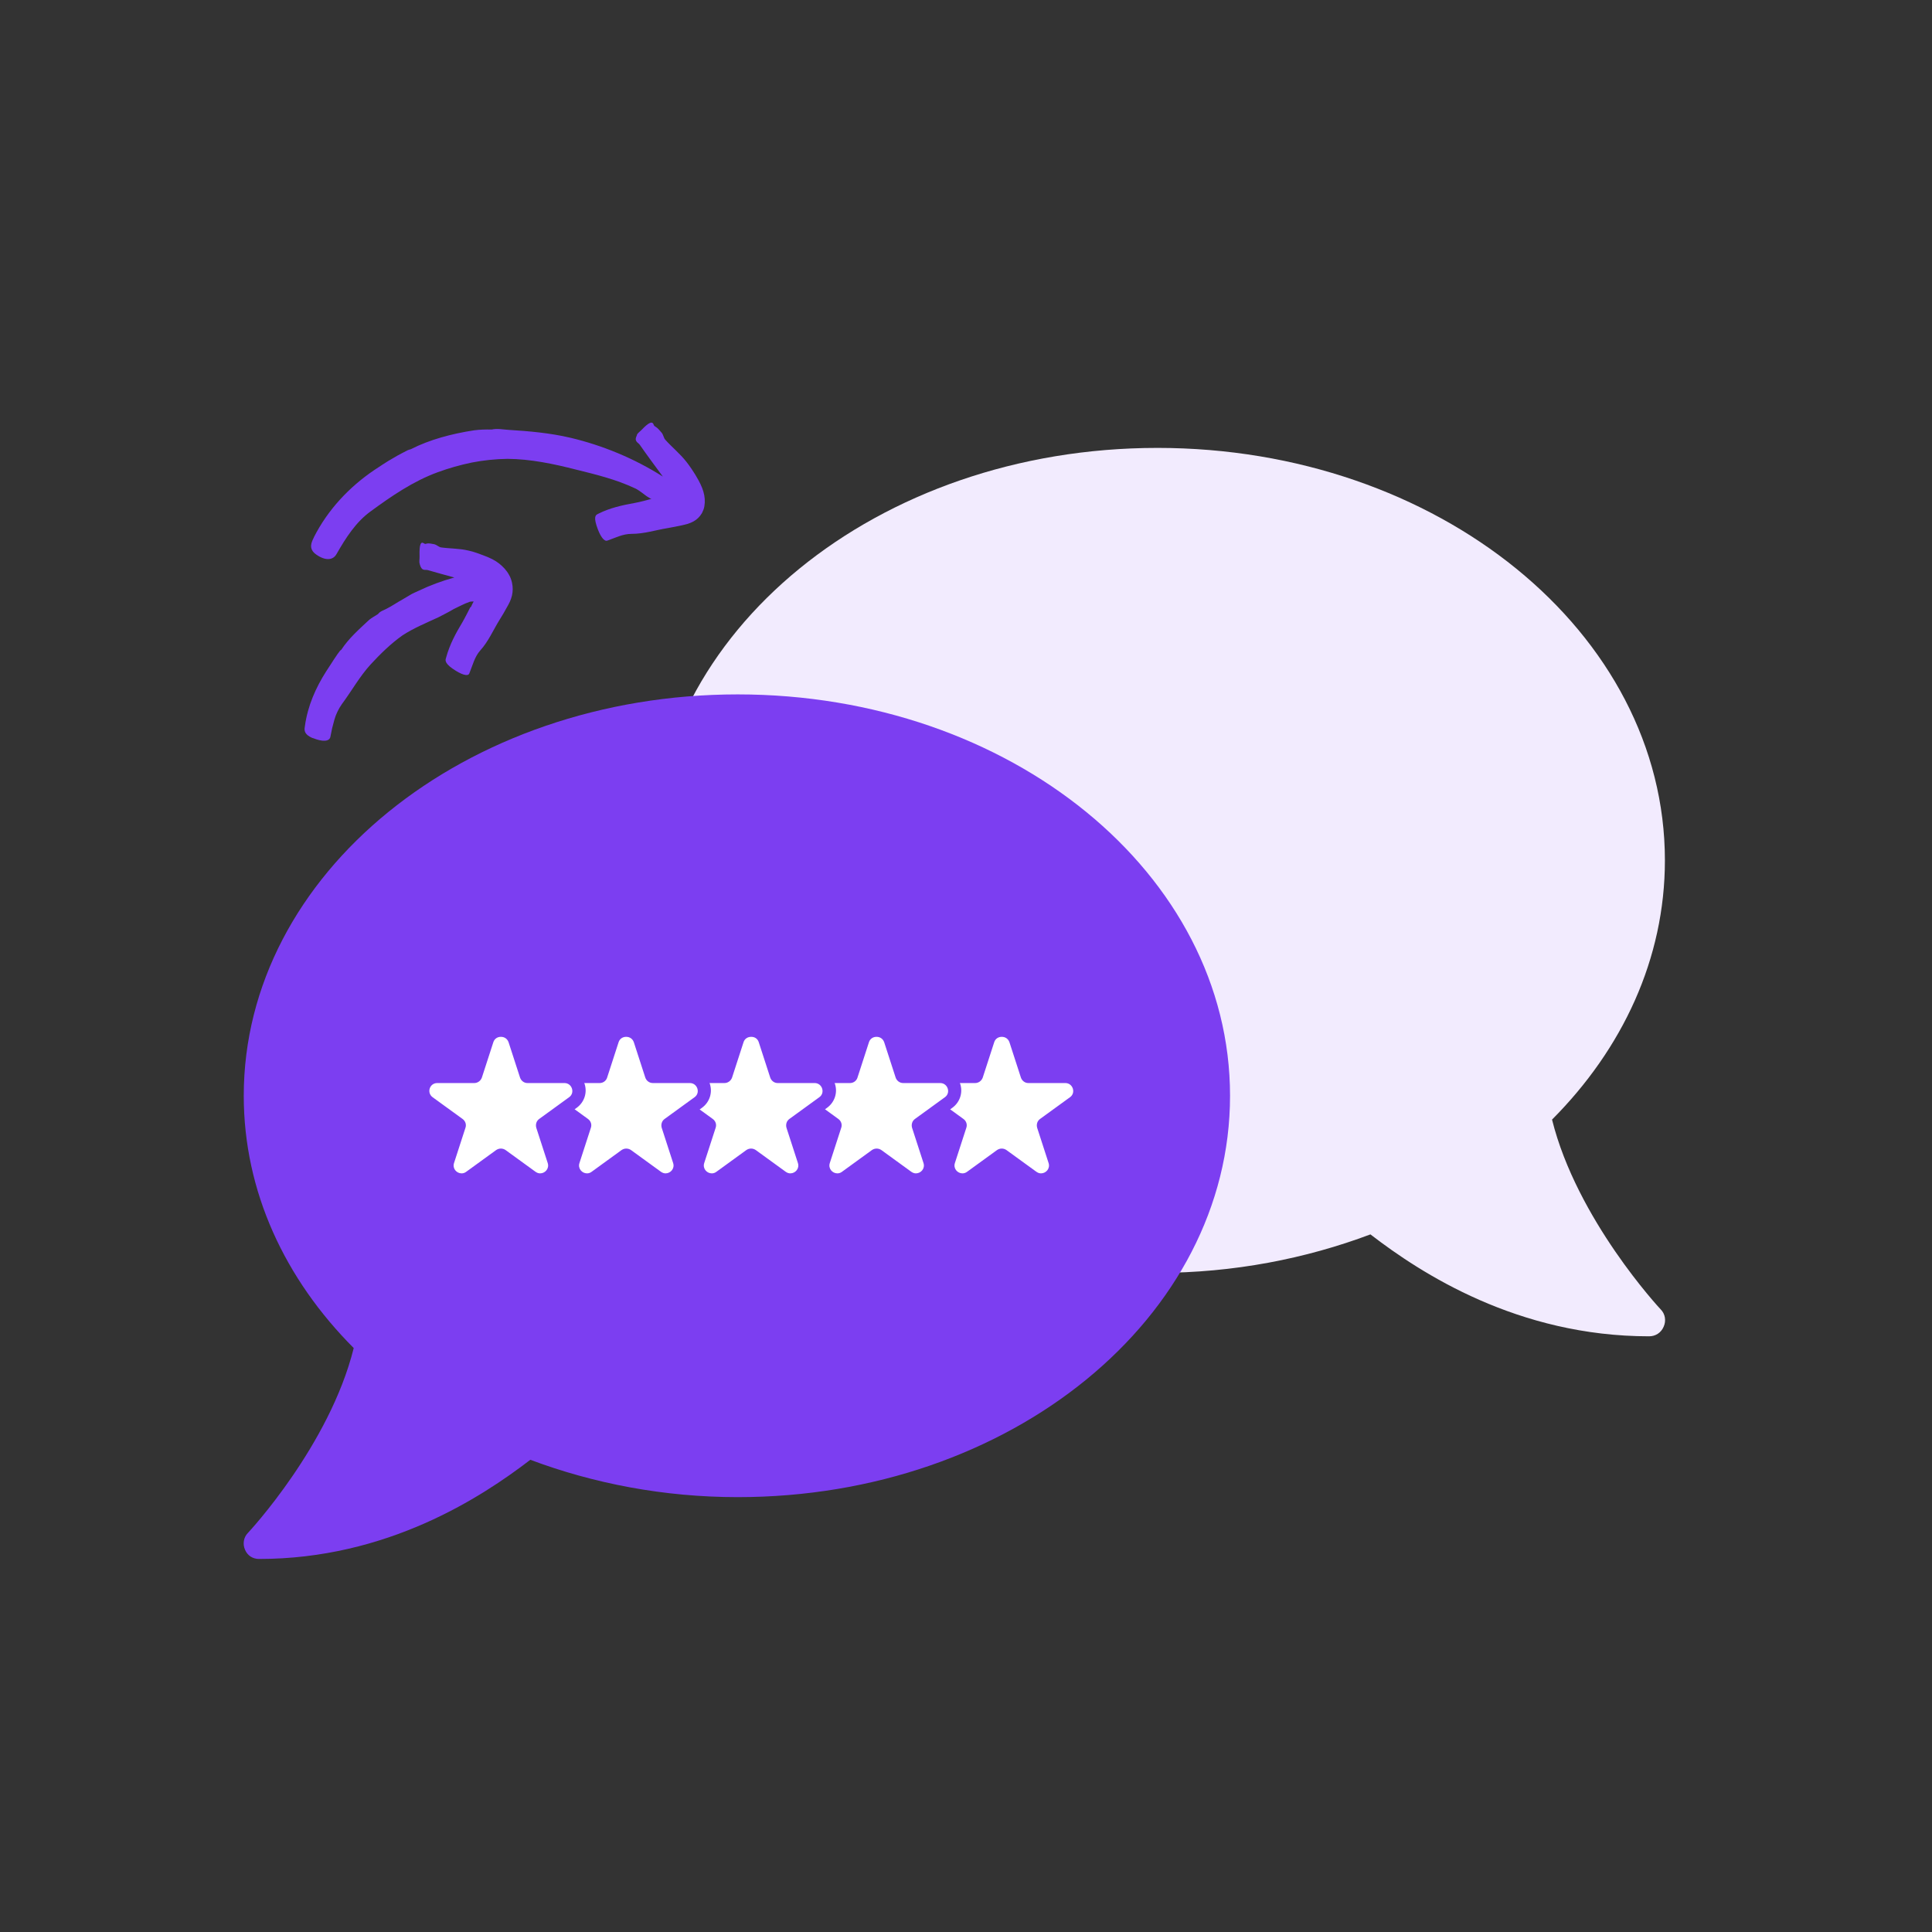 <?xml version="1.0" encoding="UTF-8"?>
<svg id="Layer_2" data-name="Layer 2" xmlns="http://www.w3.org/2000/svg" viewBox="0 0 120 120">
  <rect x="0" y="0" width="120" height="120" fill="#333333" stroke="none"/>
  <defs>
    <style>
      .cls-1, .cls-2 {
        fill: #fff;
      }

      .cls-2 {
        opacity: 0;
      }

      .cls-3 {
        fill: #7c3ef1;
      }

      .cls-4 {
        fill: #f2ebfe;
      }
    </style>
  </defs>
  <g id="Layer_4" data-name="Layer 4">
    <rect class="cls-2" width="120" height="120"/>
    <path class="cls-4" d="M71.89,27.82c17.42,0,31.52,11.47,31.52,25.62,0,6.11-2.63,11.7-7.01,16.1,1.54,6.2,6.69,11.73,6.75,11.79,.28,.28,.35,.71,.18,1.08-.16,.37-.5,.59-.9,.59-8.16,0-14.17-3.91-17.31-6.33-4.02,1.51-8.5,2.39-13.23,2.39-17.42,0-31.42-11.47-31.42-25.62,0-14.15,14-25.62,31.42-25.62Z"/>
    <path class="cls-3" d="M76.4,68.06c0,13.77-13.62,24.93-30.58,24.93-4.6,0-8.96-.85-12.88-2.32-3.06,2.35-8.91,6.16-16.85,6.16-.39,0-.72-.21-.87-.57-.16-.36-.09-.78,.18-1.05,.06-.06,5.07-5.44,6.57-11.48-4.27-4.28-6.83-9.72-6.83-15.67,0-13.77,13.73-24.93,30.68-24.93s30.58,11.16,30.58,24.93Z"/>
    <path class="cls-3" d="M19.41,45.84c-.59-.25-.5-.56-.47-.75,.17-1.25,.68-2.39,1.32-3.39,.28-.43,.71-1.11,.86-1.28,.03-.04,.08-.05,.09-.08,.45-.69,1.11-1.27,1.72-1.84,.17-.14,.37-.24,.55-.36,.13-.18,.35-.23,.53-.33,.34-.17,.65-.39,.98-.57l.49-.29c.16-.1,.34-.17,.51-.25,.71-.34,1.46-.62,2.23-.83-.55-.15-1.1-.3-1.65-.46-.18-.05-.37,.1-.5-.37,0,0,0-.02,0-.02-.05-.12,0-.32-.01-.48-.02-.73,.07-.94,.29-.78,.05,.04,.11,.02,.16,0,.12-.03,.33,.02,.45,.04,.15,.03,.3,.18,.43,.2,.57,.08,1.15,.06,1.72,.2,.17,.04,.33,.08,.49,.14l.25,.09c.08,.03,.19,.07,.29,.11,.29,.11,.61,.26,.86,.46,.25,.2,.47,.43,.62,.71,.09,.15,.14,.31,.18,.47,.06,.28,.06,.55,0,.81-.03,.13-.08,.26-.13,.38-.03,.06-.06,.12-.09,.18l-.09,.16c-.14,.26-.29,.52-.45,.77-.4,.64-.7,1.36-1.21,1.92-.35,.39-.48,.94-.68,1.43-.08,.2-.48,.09-1.04-.3-.54-.38-.44-.56-.4-.69,.22-.81,.6-1.51,1.01-2.19,.17-.29,.41-.78,.48-.91,.01-.03,.05-.03,.06-.06,.05-.11,.1-.22,.16-.32-.09,0-.18,0-.25,.02-.35,.12-.67,.3-.99,.45-.31,.19-.63,.34-.95,.51-.75,.35-1.54,.67-2.24,1.13-.73,.52-1.37,1.15-1.98,1.81-.68,.75-1.17,1.64-1.78,2.46-.2,.29-.36,.61-.46,.96l-.14,.53c-.04,.18-.07,.36-.11,.54-.06,.29-.48,.32-1.09,.07Z"/>
    <path class="cls-3" d="M19.49,33.38c.87-1.72,2.2-3.13,3.75-4.18,.34-.22,.77-.52,1.17-.74,.39-.24,.76-.41,.92-.5,.07-.03,.14-.04,.19-.06,1.15-.59,2.54-.96,3.91-1.17,.36-.05,.73-.06,1.11-.05,.34-.08,.7,0,1.05,.02,1.28,.08,2.56,.19,3.84,.49,1.98,.47,3.94,1.27,5.74,2.41-.48-.65-.97-1.31-1.43-1.97-.11-.16-.38-.2-.18-.6,0,0,0-.01,0-.02,.04-.11,.2-.21,.3-.32,.46-.48,.67-.55,.75-.29,.02,.06,.08,.09,.13,.12,.12,.07,.26,.25,.35,.35,.11,.12,.13,.33,.23,.44,.42,.47,.92,.87,1.31,1.37,.11,.14,.22,.29,.32,.44l.15,.23c.05,.08,.12,.18,.17,.28,.17,.28,.33,.6,.42,.91,.09,.31,.11,.61,.06,.9-.02,.16-.09,.3-.15,.43-.13,.22-.31,.4-.53,.52-.11,.06-.23,.11-.36,.15-.06,.02-.13,.03-.19,.05l-.17,.04c-.29,.06-.58,.12-.87,.17-.75,.12-1.46,.36-2.26,.36-.54,0-1.01,.25-1.5,.42-.2,.07-.46-.28-.67-.94-.2-.63,0-.67,.11-.73,.71-.36,1.48-.53,2.26-.67,.34-.06,.85-.2,.99-.24,.02,0,.04,0,.06,0-.06-.03-.12-.06-.16-.09-.15-.08-.29-.2-.44-.31-.14-.1-.29-.21-.43-.27-1.19-.56-2.44-.86-3.65-1.16-1.41-.36-2.84-.66-4.27-.67-.75,.01-1.5,.09-2.22,.23-.72,.15-1.43,.35-2.11,.6-1.53,.56-2.87,1.48-4.18,2.44-.91,.66-1.54,1.65-2.1,2.63-.22,.41-.7,.44-1.26,.05-.54-.37-.28-.81-.15-1.08Z"/>
    <g>
      <g>
        <path class="cls-1" d="M64.66,73.29c-.19,0-.37-.06-.53-.18l-1.86-1.35-1.94,1.35c-.16,.11-.34,.18-.53,.18-.29,0-.57-.14-.74-.38-.17-.23-.22-.53-.13-.81l.71-2.19-1.89-1.43c-.32-.23-.45-.63-.33-1.01,.12-.38,.46-.63,.86-.63h2.3l.78-2.24c.12-.38,.46-.63,.86-.63s.74,.25,.86,.63l.71,2.19,2.37,.05c.4,0,.74,.25,.86,.63,.12,.38,0,.78-.33,1.01l-1.86,1.35,.68,2.27c.09,.28,.05,.57-.12,.81-.17,.24-.45,.38-.74,.38Z"/>
        <path class="cls-3" d="M62.23,64.4c.2,0,.39,.11,.47,.34l.71,2.19c.07,.2,.25,.34,.46,.34h2.3c.47,0,.67,.61,.29,.88l-1.86,1.35c-.17,.12-.24,.34-.18,.55l.71,2.19c.11,.34-.16,.64-.47,.64-.1,0-.19-.03-.29-.1l-1.86-1.35c-.09-.06-.19-.09-.29-.09s-.2,.03-.29,.09l-1.86,1.35c-.09,.07-.19,.1-.29,.1-.31,0-.58-.3-.47-.64l.71-2.19c.07-.2,0-.42-.18-.55l-1.86-1.35c-.38-.28-.19-.88,.29-.88h2.3c.21,0,.4-.14,.47-.34l.71-2.19c.07-.23,.27-.34,.46-.34m0-.83c-.57,0-1.08,.37-1.26,.91l-.63,1.95h-2.05c-.57,0-1.08,.37-1.26,.91-.18,.55,.02,1.14,.48,1.48l1.66,1.2-.63,1.95c-.13,.41-.07,.84,.18,1.18,.25,.35,.65,.55,1.08,.55,.28,0,.55-.09,.78-.25l1.66-1.21,1.66,1.2c.23,.17,.5,.25,.78,.25,.42,0,.82-.21,1.07-.55,.25-.34,.32-.77,.18-1.18l-.63-1.95,1.66-1.21c.46-.34,.66-.93,.48-1.48s-.68-.91-1.26-.91h-2.05l-.63-1.95c-.18-.55-.68-.91-1.26-.91h0Z"/>
      </g>
      <g>
        <path class="cls-1" d="M56.88,73.29c-.19,0-.37-.06-.53-.18l-1.86-1.35-1.95,1.35c-.16,.11-.34,.18-.53,.18-.29,0-.57-.14-.74-.38-.17-.23-.22-.53-.13-.81l.71-2.19-1.89-1.43c-.32-.23-.45-.63-.33-1.01,.12-.38,.46-.63,.86-.63h2.3l.78-2.24c.12-.38,.46-.63,.86-.63s.74,.25,.86,.63l.71,2.19,2.37,.05c.4,0,.74,.25,.86,.63,.12,.38,0,.78-.33,1.01l-1.86,1.35,.68,2.27c.09,.28,.05,.57-.12,.81-.17,.24-.45,.38-.74,.38Z"/>
        <path class="cls-3" d="M54.45,64.4c.2,0,.39,.11,.47,.34l.71,2.19c.07,.2,.25,.34,.47,.34h2.3c.47,0,.67,.61,.29,.88l-1.86,1.35c-.17,.12-.24,.34-.18,.55l.71,2.19c.11,.34-.16,.64-.47,.64-.1,0-.19-.03-.29-.1l-1.86-1.35c-.09-.06-.19-.09-.29-.09s-.2,.03-.29,.09l-1.86,1.35c-.09,.07-.19,.1-.29,.1-.31,0-.58-.3-.47-.64l.71-2.19c.07-.2,0-.42-.18-.55l-1.86-1.35c-.38-.28-.19-.88,.29-.88h2.3c.21,0,.4-.14,.46-.34l.71-2.19c.07-.23,.27-.34,.46-.34m0-.83c-.57,0-1.08,.37-1.26,.91l-.63,1.95h-2.05c-.57,0-1.08,.37-1.26,.91-.18,.55,.02,1.14,.48,1.48l1.66,1.2-.63,1.95c-.13,.41-.07,.84,.18,1.18,.25,.34,.65,.55,1.07,.55,.28,0,.55-.09,.78-.25l1.66-1.21,1.66,1.2c.23,.17,.5,.25,.78,.25,.42,0,.82-.21,1.08-.55,.25-.34,.32-.77,.18-1.18l-.63-1.95,1.66-1.21c.46-.34,.66-.93,.48-1.48-.18-.55-.68-.91-1.26-.91h-2.05l-.63-1.95c-.18-.55-.68-.91-1.26-.91h0Z"/>
      </g>
      <g>
        <path class="cls-1" d="M49.11,73.29c-.19,0-.37-.06-.53-.18l-1.86-1.35-1.95,1.35c-.16,.11-.34,.18-.53,.18-.29,0-.57-.14-.74-.38-.17-.23-.22-.53-.12-.81l.71-2.19-1.89-1.43c-.32-.23-.45-.63-.33-1.01,.12-.38,.46-.63,.86-.63h2.3l.78-2.24c.12-.38,.46-.63,.86-.63s.74,.25,.86,.63l.71,2.19,2.37,.05c.4,0,.74,.25,.86,.63,.12,.38,0,.78-.33,1.01l-1.86,1.35,.68,2.27c.09,.28,.05,.57-.12,.81-.17,.24-.45,.38-.74,.38Z"/>
        <path class="cls-3" d="M46.67,64.4c.2,0,.39,.11,.46,.34l.71,2.19c.07,.2,.25,.34,.46,.34h2.3c.47,0,.67,.61,.29,.88l-1.86,1.35c-.17,.12-.24,.34-.18,.55l.71,2.19c.11,.34-.16,.64-.47,.64-.1,0-.19-.03-.29-.1l-1.86-1.35c-.09-.06-.19-.09-.29-.09s-.2,.03-.29,.09l-1.86,1.35c-.09,.07-.19,.1-.29,.1-.31,0-.58-.3-.47-.64l.71-2.19c.07-.2,0-.42-.18-.55l-1.86-1.35c-.38-.28-.19-.88,.29-.88h2.3c.21,0,.4-.14,.47-.34l.71-2.19c.07-.23,.27-.34,.47-.34m0-.83c-.57,0-1.08,.37-1.26,.91l-.63,1.95h-2.05c-.57,0-1.08,.37-1.26,.91-.18,.55,.02,1.14,.48,1.48l1.66,1.2-.63,1.95c-.13,.41-.07,.84,.18,1.18,.25,.35,.65,.55,1.08,.55,.28,0,.55-.09,.78-.25l1.66-1.21,1.66,1.2c.23,.17,.5,.25,.78,.25,.42,0,.82-.21,1.07-.55,.25-.34,.32-.77,.18-1.18l-.63-1.95,1.66-1.21c.46-.34,.66-.93,.48-1.48s-.68-.91-1.26-.91h-2.05l-.63-1.95c-.18-.55-.68-.91-1.26-.91h0Z"/>
      </g>
      <g>
        <path class="cls-1" d="M41.33,73.29c-.19,0-.37-.06-.53-.18l-1.86-1.35-1.94,1.35c-.16,.11-.34,.18-.53,.18-.29,0-.57-.14-.74-.38-.17-.23-.22-.53-.12-.81l.71-2.19-1.89-1.43c-.32-.23-.45-.63-.33-1.01,.12-.38,.46-.63,.86-.63h2.3l.78-2.24c.12-.38,.46-.63,.86-.63s.74,.25,.86,.63l.71,2.19,2.37,.05c.4,0,.74,.25,.86,.63,.12,.38,0,.78-.33,1.01l-1.86,1.35,.68,2.27c.09,.28,.05,.57-.12,.81-.17,.24-.45,.38-.74,.38Z"/>
        <path class="cls-3" d="M38.9,64.4c.2,0,.39,.11,.47,.34l.71,2.19c.07,.2,.25,.34,.47,.34h2.3c.47,0,.67,.61,.29,.88l-1.86,1.35c-.17,.12-.24,.34-.18,.55l.71,2.19c.11,.34-.16,.64-.47,.64-.1,0-.19-.03-.29-.1l-1.86-1.35c-.09-.06-.19-.09-.29-.09s-.2,.03-.29,.09l-1.86,1.35c-.09,.07-.19,.1-.29,.1-.31,0-.58-.3-.47-.64l.71-2.19c.07-.2,0-.42-.18-.55l-1.86-1.35c-.38-.28-.19-.88,.29-.88h2.3c.21,0,.4-.14,.46-.34l.71-2.19c.07-.23,.27-.34,.46-.34m0-.83c-.57,0-1.08,.37-1.26,.91l-.63,1.95h-2.05c-.57,0-1.08,.37-1.26,.91-.18,.55,.02,1.14,.48,1.48l1.66,1.2-.63,1.95c-.13,.41-.07,.84,.18,1.18,.25,.34,.65,.55,1.07,.55,.28,0,.55-.09,.78-.25l1.66-1.21,1.66,1.2c.23,.17,.5,.25,.78,.25,.42,0,.82-.21,1.08-.55,.25-.34,.32-.77,.18-1.18l-.63-1.95,1.66-1.21c.46-.34,.66-.93,.48-1.48-.18-.55-.68-.91-1.26-.91h-2.05l-.63-1.95c-.18-.55-.68-.91-1.26-.91h0Z"/>
      </g>
      <g>
        <path class="cls-1" d="M33.55,73.29c-.19,0-.37-.06-.53-.18l-1.86-1.35-1.94,1.35c-.16,.11-.34,.18-.53,.18-.29,0-.57-.14-.74-.38-.17-.23-.22-.53-.12-.81l.71-2.19-1.89-1.43c-.32-.24-.45-.63-.33-1.01,.12-.38,.46-.63,.86-.63h2.3l.78-2.24c.12-.38,.46-.63,.86-.63s.74,.25,.86,.63l.71,2.19,2.37,.05c.4,0,.74,.25,.86,.63,.12,.38,0,.78-.33,1.01l-1.86,1.35,.68,2.27c.09,.28,.05,.57-.12,.81-.17,.24-.45,.38-.74,.38Z"/>
        <path class="cls-3" d="M31.12,64.4c.2,0,.39,.11,.47,.34l.71,2.19c.07,.2,.25,.34,.46,.34h2.3c.47,0,.67,.61,.29,.88l-1.86,1.35c-.17,.12-.24,.34-.18,.55l.71,2.19c.11,.34-.16,.64-.47,.64-.1,0-.19-.03-.29-.1l-1.86-1.35c-.09-.06-.19-.09-.29-.09s-.2,.03-.29,.09l-1.86,1.35c-.09,.07-.19,.1-.29,.1-.31,0-.58-.3-.47-.64l.71-2.19c.07-.2,0-.42-.18-.55l-1.86-1.35c-.38-.28-.19-.88,.29-.88h2.3c.21,0,.4-.14,.47-.34l.71-2.19c.07-.23,.27-.34,.46-.34m0-.83c-.57,0-1.08,.37-1.26,.91l-.63,1.95h-2.05c-.57,0-1.08,.37-1.26,.91-.18,.55,.02,1.14,.48,1.48l1.66,1.2-.63,1.95c-.13,.41-.07,.84,.18,1.18,.25,.35,.65,.55,1.08,.55,.28,0,.55-.09,.78-.25l1.66-1.21,1.66,1.2c.23,.17,.5,.25,.78,.25,.42,0,.82-.21,1.07-.55,.25-.34,.32-.77,.18-1.18l-.63-1.95,1.66-1.21c.46-.34,.66-.93,.48-1.48s-.68-.91-1.26-.91h-2.05l-.63-1.95c-.18-.55-.68-.91-1.26-.91h0Z"/>
      </g>
    </g>
  </g>
</svg>